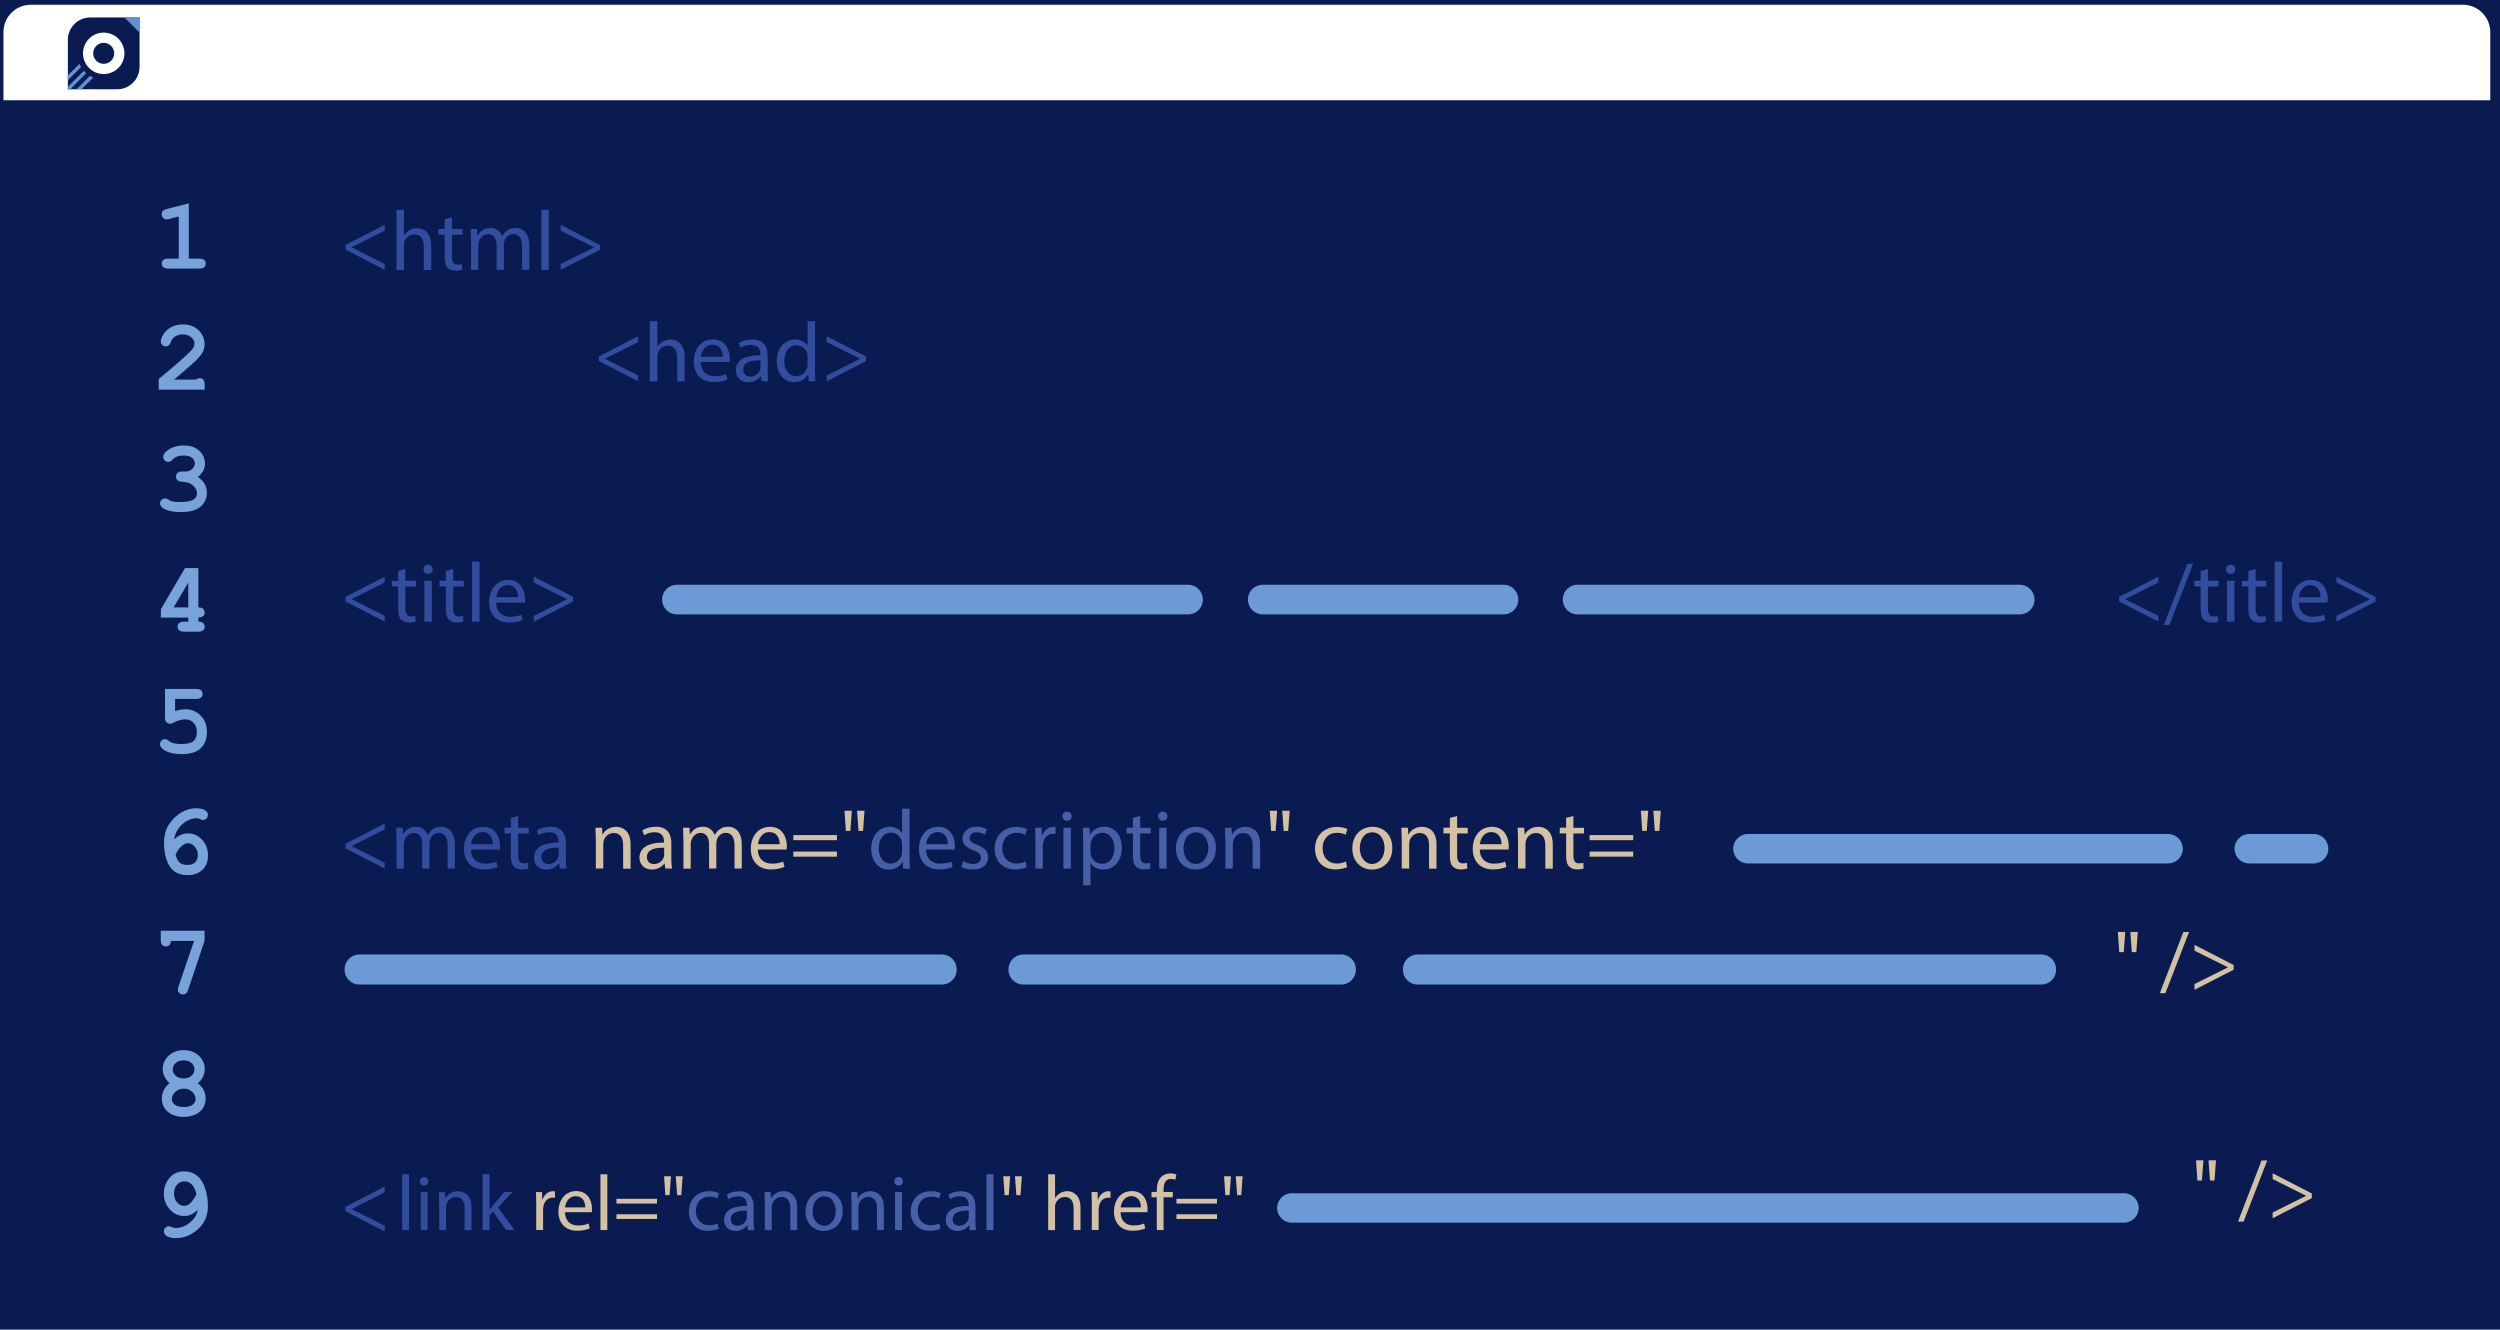 <svg xmlns="http://www.w3.org/2000/svg" xmlns:xlink="http://www.w3.org/1999/xlink" x="0px" y="0px" width="2545.6px" height="1353.9px" viewBox="0 0 2545.6 1353.9" style="enable-background:new 0 0 2545.6 1353.9;" xml:space="preserve"><style type="text/css">	.st0{fill:#091B51;}	.st1{fill:#FFFFFF;}	.st2{fill:#6B9AD7;}	.st3{fill:#324D9E;}	.st4{fill:#D3C1A3;}	.st5{fill:#475FA8;}	.st6{fill:#6193D4;}	.st7{fill:#77A2DA;}</style><g id="desktop">	<g>		<g>			<rect class="st0" width="2545.6" height="1522.4"></rect>		</g>	</g>	<g id="&#xD1;&#xEB;&#xEE;&#xE9;_12">	</g></g><g id="screen">	<path class="st1" d="M2507.7,4.8H31.5c-15.5,0-28,12.5-28,28v69.3h2532.2V32.9C2535.7,17.4,2523.2,4.8,2507.7,4.8z"></path>	<path class="st2" d="M1209.8,625.6H689.2c-8.3,0-15-6.7-15-15v-0.2c0-8.3,6.7-15,15-15h520.6c8.3,0,15,6.7,15,15v0.2  C1224.9,618.9,1218.1,625.6,1209.8,625.6z"></path>	<path class="st2" d="M1531,625.6h-245.3c-8.3,0-15-6.7-15-15v-0.2c0-8.3,6.7-15,15-15H1531c8.3,0,15,6.7,15,15v0.2  C1546.1,618.9,1539.3,625.6,1531,625.6z"></path>	<path class="st2" d="M2056.6,625.6h-450.3c-8.3,0-15-6.7-15-15v-0.2c0-8.3,6.7-15,15-15h450.3c8.3,0,15,6.7,15,15v0.2  C2071.7,618.9,2064.9,625.6,2056.6,625.6z"></path>	<path class="st2" d="M2207.6,879.2h-427.8c-8.3,0-15-6.7-15-15v0c0-8.3,6.7-15,15-15h427.8c8.3,0,15,6.7,15,15v0  C2222.7,872.5,2215.9,879.2,2207.6,879.2z"></path>	<path class="st2" d="M2355.8,879.2h-65.5c-8.3,0-15-6.7-15-15v0c0-8.3,6.7-15,15-15h65.5c8.3,0,15,6.7,15,15v0  C2370.9,872.5,2364.1,879.2,2355.8,879.2z"></path>	<path class="st2" d="M1365.6,1002.5h-323.7c-8.3,0-15-6.7-15-15v-0.6c0-8.3,6.7-15,15-15h323.7c8.3,0,15,6.7,15,15v0.6  C1380.6,995.8,1373.9,1002.5,1365.6,1002.5z"></path>	<path class="st2" d="M2078.6,1002.5h-635.1c-8.3,0-15-6.7-15-15v-0.6c0-8.3,6.7-15,15-15h635.1c8.3,0,15,6.7,15,15v0.6  C2093.6,995.8,2086.9,1002.5,2078.6,1002.5z"></path>	<path class="st2" d="M959.1,1002.5H365.9c-8.3,0-15-6.7-15-15v-0.6c0-8.3,6.7-15,15-15h593.2c8.3,0,15,6.7,15,15v0.6  C974.1,995.8,967.4,1002.5,959.1,1002.5z"></path>	<path class="st2" d="M2162.7,1245h-847.3c-8.3,0-15-6.7-15-15v0c0-8.3,6.7-15,15-15h847.3c8.3,0,15,6.7,15,15l0,0  C2177.7,1238.3,2171,1245,2162.7,1245z"></path>	<g>		<path class="st3" d="M351.8,607.8l39.9-20.6v5.9L358.1,610v0.2l33.6,16.9v5.9l-39.9-20.6V607.8z"></path>		<path class="st3" d="M412.8,579.4v12h10.8v5.8h-10.8v22.4c0,5.2,1.5,8.1,5.7,8.1c2,0,3.4-0.3,4.4-0.5l0.3,5.7   c-1.5,0.6-3.8,1-6.7,1c-3.5,0-6.4-1.1-8.2-3.2c-2.1-2.2-2.9-5.9-2.9-10.8v-22.7h-6.5v-5.8h6.5v-10L412.8,579.4z"></path>		<path class="st3" d="M440.6,579.7c0.1,2.6-1.8,4.6-4.8,4.6c-2.7,0-4.6-2.1-4.6-4.6c0-2.7,2-4.7,4.7-4.7   C438.7,575,440.6,577,440.6,579.7z M432.1,633v-41.6h7.6V633H432.1z"></path>		<path class="st3" d="M461.4,579.4v12h10.8v5.8h-10.8v22.4c0,5.2,1.5,8.1,5.7,8.1c2,0,3.4-0.3,4.4-0.5l0.3,5.7   c-1.5,0.6-3.8,1-6.7,1c-3.5,0-6.4-1.1-8.2-3.2c-2.1-2.2-2.9-5.9-2.9-10.8v-22.7h-6.5v-5.8h6.5v-10L461.4,579.4z"></path>		<path class="st3" d="M480.7,571.9h7.6V633h-7.6V571.9z"></path>		<path class="st3" d="M505.2,613.6c0.2,10.2,6.7,14.4,14.3,14.4c5.4,0,8.7-0.9,11.5-2.1l1.3,5.4c-2.7,1.2-7.2,2.6-13.8,2.6   c-12.8,0-20.5-8.4-20.5-21c0-12.6,7.4-22.4,19.5-22.4c13.6,0,17.2,12,17.2,19.6c0,1.5-0.2,2.8-0.3,3.5H505.2z M527.4,608.1   c0.1-4.8-2-12.3-10.5-12.3c-7.7,0-11,7.1-11.6,12.3H527.4z"></path>		<path class="st3" d="M583.4,612.5L543.5,633v-5.9l33.9-16.9V610l-33.9-16.9v-5.9l39.9,20.5V612.5z"></path>		<path class="st3" d="M2157.8,607.8l39.9-20.6v5.9l-33.6,16.9v0.2l33.6,16.9v5.9l-39.9-20.6V607.8z"></path>		<path class="st3" d="M2203.3,636.4l24-62.3h5.8l-24.1,62.3H2203.3z"></path>		<path class="st3" d="M2248.2,579.4v12h10.8v5.8h-10.8v22.4c0,5.2,1.5,8.1,5.7,8.1c2,0,3.4-0.3,4.4-0.5l0.3,5.7   c-1.5,0.6-3.8,1-6.7,1c-3.5,0-6.4-1.1-8.2-3.2c-2.2-2.2-2.9-5.9-2.9-10.8v-22.7h-6.5v-5.8h6.5v-10L2248.2,579.4z"></path>		<path class="st3" d="M2276,579.7c0.1,2.6-1.8,4.6-4.8,4.6c-2.7,0-4.6-2.1-4.6-4.6c0-2.7,2-4.7,4.7-4.7   C2274.2,575,2276,577,2276,579.7z M2267.6,633v-41.6h7.6V633H2267.6z"></path>		<path class="st3" d="M2296.8,579.4v12h10.8v5.8h-10.8v22.4c0,5.2,1.5,8.1,5.7,8.1c2,0,3.4-0.3,4.4-0.5l0.3,5.7   c-1.5,0.6-3.8,1-6.7,1c-3.5,0-6.4-1.1-8.2-3.2c-2.2-2.2-2.9-5.9-2.9-10.8v-22.7h-6.5v-5.8h6.5v-10L2296.8,579.4z"></path>		<path class="st3" d="M2316.2,571.9h7.6V633h-7.6V571.9z"></path>		<path class="st3" d="M2340.7,613.6c0.2,10.2,6.7,14.4,14.3,14.4c5.4,0,8.7-0.9,11.5-2.1l1.3,5.4c-2.7,1.2-7.2,2.6-13.8,2.6   c-12.8,0-20.5-8.4-20.5-21c0-12.6,7.4-22.4,19.5-22.4c13.6,0,17.2,12,17.2,19.6c0,1.5-0.2,2.8-0.3,3.5H2340.7z M2362.9,608.1   c0.1-4.8-2-12.3-10.5-12.3c-7.7,0-11,7.1-11.6,12.3H2362.9z"></path>		<path class="st3" d="M2418.9,612.5L2379,633v-5.9l33.9-16.9V610l-33.9-16.9v-5.9l39.9,20.5V612.5z"></path>	</g>	<g>		<path class="st3" d="M351.8,859.2l39.9-20.6v5.9l-33.6,16.9v0.2l33.6,16.9v5.9l-39.9-20.6V859.2z"></path>		<path class="st3" d="M403.7,854.1c0-4.3-0.1-7.8-0.3-11.3h6.6l0.3,6.7h0.3c2.3-4,6.2-7.7,13.1-7.7c5.7,0,10,3.4,11.8,8.3h0.2   c1.3-2.3,2.9-4.1,4.6-5.4c2.5-1.9,5.2-2.9,9.2-2.9c5.5,0,13.7,3.6,13.7,18.1v24.5h-7.4v-23.6c0-8-2.9-12.8-9-12.8   c-4.3,0-7.7,3.2-8.9,6.9c-0.3,1-0.6,2.4-0.6,3.8v25.7h-7.4v-24.9c0-6.6-2.9-11.4-8.7-11.4c-4.7,0-8.2,3.8-9.4,7.6   c-0.4,1.1-0.6,2.4-0.6,3.7v25.1h-7.4V854.1z"></path>		<path class="st3" d="M479.6,865c0.2,10.2,6.7,14.4,14.3,14.4c5.4,0,8.7-0.9,11.5-2.1l1.3,5.4c-2.7,1.2-7.2,2.6-13.8,2.6   c-12.8,0-20.5-8.4-20.5-21c0-12.6,7.4-22.4,19.5-22.4c13.6,0,17.2,12,17.2,19.6c0,1.5-0.2,2.8-0.3,3.5H479.6z M501.8,859.6   c0.1-4.8-2-12.3-10.5-12.3c-7.7,0-11,7.1-11.6,12.3H501.8z"></path>		<path class="st3" d="M527.6,830.9v12h10.8v5.8h-10.8V871c0,5.2,1.5,8.1,5.7,8.1c2,0,3.4-0.3,4.4-0.5l0.3,5.7c-1.5,0.6-3.8,1-6.7,1   c-3.5,0-6.4-1.1-8.2-3.2c-2.1-2.2-2.9-5.9-2.9-10.8v-22.7h-6.5v-5.8h6.5v-10L527.6,830.9z"></path>		<path class="st3" d="M570,884.4l-0.6-5.2h-0.3c-2.3,3.3-6.8,6.2-12.7,6.2c-8.4,0-12.7-5.9-12.7-12c0-10.1,8.9-15.6,25-15.5v-0.9   c0-3.4-0.9-9.6-9.5-9.6c-3.9,0-7.9,1.2-10.8,3.1l-1.7-5c3.4-2.2,8.4-3.7,13.7-3.7c12.7,0,15.8,8.7,15.8,17v15.6   c0,3.6,0.2,7.1,0.7,10H570z M568.9,863.2c-8.3-0.2-17.6,1.3-17.6,9.4c0,4.9,3.3,7.2,7.1,7.2c5.4,0,8.9-3.4,10.1-7   c0.3-0.8,0.4-1.6,0.4-2.4V863.2z"></path>		<path class="st4" d="M606.6,854.1c0-4.3-0.1-7.8-0.3-11.3h6.7l0.4,6.9h0.2c2.1-4,6.9-7.8,13.8-7.8c5.8,0,14.7,3.4,14.7,17.7v24.9   h-7.6v-24c0-6.7-2.5-12.3-9.6-12.3c-5,0-8.9,3.5-10.1,7.7c-0.3,0.9-0.5,2.2-0.5,3.5v25h-7.6V854.1z"></path>		<path class="st4" d="M677.4,884.4l-0.6-5.2h-0.3c-2.3,3.3-6.8,6.2-12.7,6.2c-8.4,0-12.7-5.9-12.7-12c0-10.1,8.9-15.6,25-15.5v-0.9   c0-3.4-0.9-9.6-9.5-9.6c-3.9,0-7.9,1.2-10.8,3.1l-1.7-5c3.4-2.2,8.4-3.7,13.7-3.7c12.7,0,15.8,8.7,15.8,17v15.6   c0,3.6,0.2,7.1,0.7,10H677.4z M676.3,863.2c-8.3-0.2-17.6,1.3-17.6,9.4c0,4.9,3.3,7.2,7.1,7.2c5.4,0,8.9-3.4,10.1-7   c0.3-0.8,0.4-1.6,0.4-2.4V863.2z"></path>		<path class="st4" d="M695.8,854.1c0-4.3-0.1-7.8-0.3-11.3h6.6l0.3,6.7h0.3c2.3-4,6.2-7.7,13.1-7.7c5.7,0,10,3.4,11.8,8.3h0.2   c1.3-2.3,2.9-4.1,4.6-5.4c2.5-1.9,5.2-2.9,9.2-2.9c5.5,0,13.7,3.6,13.7,18.1v24.5h-7.4v-23.6c0-8-2.9-12.8-9-12.8   c-4.3,0-7.7,3.2-8.9,6.9c-0.3,1-0.6,2.4-0.6,3.8v25.7h-7.4v-24.9c0-6.6-2.9-11.4-8.7-11.4c-4.7,0-8.2,3.8-9.4,7.6   c-0.4,1.1-0.6,2.4-0.6,3.7v25.1h-7.4V854.1z"></path>		<path class="st4" d="M771.7,865c0.2,10.2,6.7,14.4,14.3,14.4c5.4,0,8.7-0.9,11.5-2.1l1.3,5.4c-2.7,1.2-7.2,2.6-13.8,2.6   c-12.8,0-20.5-8.4-20.5-21c0-12.6,7.4-22.4,19.5-22.4c13.6,0,17.2,12,17.2,19.6c0,1.5-0.2,2.8-0.3,3.5H771.7z M793.9,859.6   c0.1-4.8-2-12.3-10.5-12.3c-7.7,0-11,7.1-11.6,12.3H793.9z"></path>		<path class="st4" d="M807.8,855.5v-5.2h44.4v5.2H807.8z M807.8,872.3v-5.2h44.4v5.2H807.8z"></path>		<path class="st4" d="M867.4,825.5l-1.5,20.6h-4.6l-1.4-20.6H867.4z M880.3,825.5l-1.5,20.6h-4.6l-1.5-20.6H880.3z"></path>		<path class="st5" d="M926.1,823.4v50.3c0,3.7,0.1,7.9,0.3,10.8h-6.8l-0.3-7.2h-0.2c-2.3,4.6-7.4,8.2-14.2,8.2   c-10.1,0-17.8-8.5-17.8-21.2c-0.1-13.8,8.5-22.4,18.7-22.4c6.4,0,10.7,3,12.6,6.4h0.2v-24.9H926.1z M918.5,859.8   c0-0.9-0.1-2.2-0.3-3.2c-1.1-4.8-5.2-8.8-10.9-8.8c-7.8,0-12.5,6.9-12.5,16.1c0,8.4,4.1,15.4,12.3,15.4c5.1,0,9.7-3.4,11.1-9   c0.3-1,0.3-2.1,0.3-3.3V859.8z"></path>		<path class="st5" d="M942.9,865c0.2,10.2,6.7,14.4,14.3,14.4c5.4,0,8.7-0.9,11.5-2.1l1.3,5.4c-2.7,1.2-7.2,2.6-13.8,2.6   c-12.8,0-20.5-8.4-20.5-21c0-12.6,7.4-22.4,19.5-22.4c13.6,0,17.2,12,17.2,19.6c0,1.5-0.2,2.8-0.3,3.5H942.9z M965.1,859.6   c0.1-4.8-2-12.3-10.5-12.3c-7.7,0-11,7.1-11.6,12.3H965.1z"></path>		<path class="st5" d="M980.7,876.7c2.2,1.5,6.2,3,10,3c5.5,0,8.1-2.8,8.1-6.2c0-3.6-2.1-5.6-7.7-7.7c-7.5-2.7-11-6.8-11-11.8   c0-6.7,5.4-12.2,14.4-12.2c4.2,0,7.9,1.2,10.2,2.6l-1.9,5.5c-1.6-1-4.6-2.4-8.5-2.4c-4.5,0-7,2.6-7,5.7c0,3.4,2.5,5,7.9,7.1   c7.2,2.8,10.9,6.4,10.9,12.6c0,7.3-5.7,12.5-15.6,12.5c-4.6,0-8.8-1.1-11.7-2.8L980.7,876.7z"></path>		<path class="st5" d="M1045.5,882.9c-2,1-6.4,2.4-12,2.4c-12.6,0-20.7-8.5-20.7-21.2c0-12.8,8.8-22.1,22.4-22.1   c4.5,0,8.4,1.1,10.5,2.2l-1.7,5.8c-1.8-1-4.6-2-8.8-2c-9.5,0-14.7,7.1-14.7,15.7c0,9.6,6.2,15.6,14.4,15.6c4.3,0,7.1-1.1,9.3-2.1   L1045.5,882.9z"></path>		<path class="st5" d="M1054.3,855.8c0-4.9-0.1-9.1-0.3-13h6.6l0.3,8.2h0.3c1.9-5.6,6.4-9.1,11.5-9.1c0.9,0,1.5,0.1,2.1,0.3v7.1   c-0.8-0.2-1.5-0.3-2.6-0.3c-5.3,0-9.1,4-10.1,9.7c-0.2,1-0.3,2.2-0.3,3.5v22.2h-7.5V855.8z"></path>		<path class="st5" d="M1091.2,831.1c0.1,2.6-1.8,4.6-4.8,4.6c-2.7,0-4.6-2.1-4.6-4.6c0-2.7,2-4.7,4.7-4.7   C1089.4,826.4,1091.2,828.5,1091.2,831.1z M1082.8,884.4v-41.6h7.6v41.6H1082.8z"></path>		<path class="st5" d="M1102.9,856.4c0-5.3-0.2-9.6-0.3-13.6h6.8l0.3,7.1h0.2c3.1-5.1,8-8.1,14.8-8.1c10.1,0,17.6,8.5,17.6,21.2   c0,15-9.1,22.4-18.9,22.4c-5.5,0-10.3-2.4-12.8-6.5h-0.2v22.6h-7.5V856.4z M1110.4,867.5c0,1.1,0.2,2.1,0.3,3.1   c1.4,5.2,5.9,8.9,11.4,8.9c8,0,12.6-6.5,12.6-16.1c0-8.3-4.4-15.5-12.4-15.5c-5.2,0-10,3.7-11.4,9.4c-0.3,0.9-0.5,2.1-0.5,3.1   V867.5z"></path>		<path class="st5" d="M1161,830.9v12h10.8v5.8H1161V871c0,5.2,1.5,8.1,5.7,8.1c2,0,3.4-0.3,4.4-0.5l0.3,5.7c-1.5,0.6-3.8,1-6.7,1   c-3.5,0-6.4-1.1-8.2-3.2c-2.2-2.2-2.9-5.9-2.9-10.8v-22.7h-6.5v-5.8h6.5v-10L1161,830.9z"></path>		<path class="st5" d="M1188.7,831.1c0.1,2.6-1.8,4.6-4.8,4.6c-2.7,0-4.6-2.1-4.6-4.6c0-2.7,2-4.7,4.7-4.7   C1186.9,826.4,1188.7,828.5,1188.7,831.1z M1180.3,884.4v-41.6h7.6v41.6H1180.3z"></path>		<path class="st5" d="M1238.1,863.3c0,15.4-10.7,22.1-20.7,22.1c-11.3,0-20-8.3-20-21.4c0-13.9,9.1-22.1,20.6-22.1   C1230,841.9,1238.1,850.6,1238.1,863.3z M1205.1,863.7c0,9.1,5.2,16,12.6,16c7.2,0,12.6-6.8,12.6-16.2c0-7.1-3.5-16-12.5-16   C1208.9,847.5,1205.1,855.8,1205.1,863.7z"></path>		<path class="st5" d="M1247.6,854.1c0-4.3-0.1-7.8-0.3-11.3h6.7l0.4,6.9h0.2c2.1-4,6.9-7.8,13.8-7.8c5.8,0,14.7,3.4,14.7,17.7v24.9   h-7.6v-24c0-6.7-2.5-12.3-9.6-12.3c-5,0-8.9,3.5-10.1,7.7c-0.3,0.9-0.5,2.2-0.5,3.5v25h-7.6V854.1z"></path>		<path class="st4" d="M1300.4,825.5l-1.5,20.6h-4.6l-1.4-20.6H1300.4z M1313.2,825.5l-1.5,20.6h-4.6l-1.5-20.6H1313.2z"></path>		<path class="st4" d="M1371.7,882.9c-2,1-6.4,2.4-12,2.4c-12.6,0-20.7-8.5-20.7-21.2c0-12.8,8.8-22.1,22.4-22.1   c4.5,0,8.4,1.1,10.5,2.2l-1.7,5.8c-1.8-1-4.6-2-8.8-2c-9.5,0-14.7,7.1-14.7,15.7c0,9.6,6.2,15.6,14.4,15.6c4.3,0,7.1-1.1,9.3-2.1   L1371.7,882.9z"></path>		<path class="st4" d="M1417.7,863.3c0,15.4-10.7,22.1-20.7,22.1c-11.3,0-20-8.3-20-21.4c0-13.9,9.1-22.1,20.6-22.1   C1409.6,841.9,1417.7,850.6,1417.7,863.3z M1384.6,863.7c0,9.1,5.2,16,12.6,16c7.2,0,12.6-6.8,12.6-16.2c0-7.1-3.5-16-12.5-16   C1388.5,847.5,1384.6,855.8,1384.6,863.7z"></path>		<path class="st4" d="M1427.2,854.1c0-4.3-0.1-7.8-0.3-11.3h6.7l0.4,6.9h0.2c2.1-4,6.9-7.8,13.8-7.8c5.8,0,14.7,3.4,14.7,17.7v24.9   h-7.6v-24c0-6.7-2.5-12.3-9.6-12.3c-5,0-8.9,3.5-10.1,7.7c-0.3,0.9-0.5,2.2-0.5,3.5v25h-7.6V854.1z"></path>		<path class="st4" d="M1483.7,830.9v12h10.8v5.8h-10.8V871c0,5.2,1.5,8.1,5.7,8.1c2,0,3.4-0.3,4.4-0.5l0.3,5.7   c-1.5,0.6-3.8,1-6.7,1c-3.5,0-6.4-1.1-8.2-3.2c-2.2-2.2-2.9-5.9-2.9-10.8v-22.7h-6.5v-5.8h6.5v-10L1483.7,830.9z"></path>		<path class="st4" d="M1506.8,865c0.2,10.2,6.7,14.4,14.3,14.4c5.4,0,8.7-0.9,11.5-2.1l1.3,5.4c-2.7,1.2-7.2,2.6-13.8,2.6   c-12.8,0-20.5-8.4-20.5-21c0-12.6,7.4-22.4,19.5-22.4c13.6,0,17.2,12,17.2,19.6c0,1.5-0.2,2.8-0.3,3.5H1506.8z M1528.9,859.6   c0.1-4.8-2-12.3-10.5-12.3c-7.7,0-11,7.1-11.6,12.3H1528.9z"></path>		<path class="st4" d="M1545.6,854.1c0-4.3-0.1-7.8-0.3-11.3h6.7l0.4,6.9h0.2c2.1-4,6.9-7.8,13.8-7.8c5.8,0,14.7,3.4,14.7,17.7v24.9   h-7.6v-24c0-6.7-2.5-12.3-9.6-12.3c-5,0-8.9,3.5-10.1,7.7c-0.3,0.9-0.5,2.2-0.5,3.5v25h-7.6V854.1z"></path>		<path class="st4" d="M1602.1,830.9v12h10.8v5.8h-10.8V871c0,5.2,1.5,8.1,5.7,8.1c2,0,3.4-0.3,4.4-0.5l0.3,5.7   c-1.5,0.6-3.8,1-6.7,1c-3.5,0-6.4-1.1-8.2-3.2c-2.2-2.2-2.9-5.9-2.9-10.8v-22.7h-6.5v-5.8h6.5v-10L1602.1,830.9z"></path>		<path class="st4" d="M1618.6,855.5v-5.2h44.4v5.2H1618.6z M1618.6,872.3v-5.2h44.4v5.2H1618.6z"></path>		<path class="st4" d="M1678.3,825.5l-1.5,20.6h-4.6l-1.4-20.6H1678.3z M1691.1,825.5l-1.5,20.6h-4.6l-1.5-20.6H1691.1z"></path>		<path class="st4" d="M2164,948.9l-1.5,20.6h-4.6l-1.4-20.6H2164z M2176.8,948.9l-1.5,20.6h-4.6l-1.5-20.6H2176.8z"></path>		<path class="st4" d="M2199.2,1011.3l24-62.3h5.8l-24.1,62.3H2199.2z"></path>		<path class="st4" d="M2274.4,987.4l-39.9,20.5v-5.9l33.9-16.9v-0.2l-33.9-16.9v-5.9l39.9,20.5V987.4z"></path>	</g>	<g>		<path class="st3" d="M351.8,1228.8l39.9-20.6v5.9l-33.6,16.9v0.2l33.6,16.9v5.9l-39.9-20.6V1228.8z"></path>		<path class="st4" d="M2243.6,1181.5l-1.5,20.6h-4.6l-1.4-20.6H2243.6z M2256.4,1181.5l-1.5,20.6h-4.6l-1.5-20.6H2256.4z"></path>		<path class="st4" d="M2278.8,1243.9l24-62.3h5.8l-24.1,62.3H2278.8z"></path>		<path class="st4" d="M2354,1220l-39.9,20.5v-5.9l33.9-16.9v-0.2l-33.9-16.9v-5.9l39.9,20.5V1220z"></path>	</g>	<g>		<path class="st3" d="M351.8,249.5l39.9-20.6v5.9l-33.6,16.9v0.2l33.6,16.9v5.9l-39.9-20.6V249.5z"></path>		<path class="st3" d="M403.7,213.7h7.6v26h0.2c1.2-2.1,3.1-4,5.4-5.3c2.2-1.3,4.9-2.1,7.7-2.1c5.6,0,14.5,3.4,14.5,17.8v24.8h-7.6   v-23.9c0-6.7-2.5-12.4-9.6-12.4c-4.9,0-8.8,3.4-10.1,7.6c-0.4,1-0.5,2.1-0.5,3.6v25.1h-7.6V213.7z"></path>		<path class="st3" d="M460.2,221.2v12H471v5.8h-10.8v22.4c0,5.2,1.5,8.1,5.7,8.1c2,0,3.4-0.3,4.4-0.5l0.3,5.7c-1.5,0.6-3.8,1-6.7,1   c-3.5,0-6.4-1.1-8.2-3.2c-2.1-2.2-2.9-5.9-2.9-10.8v-22.7h-6.5v-5.8h6.5v-10L460.2,221.2z"></path>		<path class="st3" d="M479.5,244.4c0-4.3-0.1-7.8-0.3-11.3h6.6l0.3,6.7h0.3c2.3-4,6.2-7.7,13.1-7.7c5.7,0,10,3.4,11.8,8.3h0.2   c1.3-2.3,2.9-4.1,4.6-5.4c2.5-1.9,5.2-2.9,9.2-2.9c5.5,0,13.7,3.6,13.7,18.1v24.5h-7.4v-23.6c0-8-2.9-12.8-9-12.8   c-4.3,0-7.7,3.2-8.9,6.9c-0.3,1-0.6,2.4-0.6,3.8v25.7h-7.4v-24.9c0-6.6-2.9-11.4-8.7-11.4c-4.7,0-8.2,3.8-9.4,7.6   c-0.4,1.1-0.6,2.4-0.6,3.7v25.1h-7.4V244.4z"></path>		<path class="st3" d="M551.2,213.7h7.6v61.1h-7.6V213.7z"></path>		<path class="st3" d="M610.8,254.3l-39.9,20.5v-5.9l33.9-16.9v-0.2l-33.9-16.9V229l39.9,20.5V254.3z"></path>		<path class="st3" d="M609.8,363l39.9-20.6v5.9l-33.6,16.9v0.2l33.6,16.9v5.9l-39.9-20.6V363z"></path>		<path class="st3" d="M661.7,327.1h7.6v26h0.2c1.2-2.1,3.1-4,5.4-5.3c2.2-1.3,4.9-2.1,7.7-2.1c5.6,0,14.5,3.4,14.5,17.8v24.8h-7.6   v-23.9c0-6.7-2.5-12.4-9.6-12.4c-4.9,0-8.8,3.4-10.1,7.6c-0.4,1-0.5,2.1-0.5,3.6v25.1h-7.6V327.1z"></path>		<path class="st3" d="M713.6,368.7c0.2,10.2,6.7,14.4,14.3,14.4c5.4,0,8.7-0.9,11.5-2.1l1.3,5.4c-2.7,1.2-7.2,2.6-13.8,2.6   c-12.8,0-20.5-8.4-20.5-21c0-12.6,7.4-22.4,19.5-22.4c13.6,0,17.2,12,17.2,19.6c0,1.5-0.2,2.8-0.3,3.5H713.6z M735.8,363.3   c0.1-4.8-2-12.3-10.5-12.3c-7.7,0-11,7.1-11.6,12.3H735.8z"></path>		<path class="st3" d="M775.5,388.2l-0.6-5.2h-0.3c-2.3,3.3-6.8,6.2-12.7,6.2c-8.4,0-12.7-5.9-12.7-12c0-10.1,8.9-15.6,25-15.5v-0.9   c0-3.4-0.9-9.6-9.5-9.6c-3.9,0-7.9,1.2-10.8,3.1l-1.7-5c3.4-2.2,8.4-3.7,13.7-3.7c12.7,0,15.8,8.7,15.8,17v15.6   c0,3.6,0.2,7.1,0.7,10H775.5z M774.4,366.9c-8.3-0.2-17.6,1.3-17.6,9.4c0,4.9,3.3,7.2,7.1,7.2c5.4,0,8.9-3.4,10.1-7   c0.3-0.8,0.4-1.6,0.4-2.4V366.9z"></path>		<path class="st3" d="M829.9,327.1v50.3c0,3.7,0.1,7.9,0.3,10.8h-6.8l-0.3-7.2h-0.2c-2.3,4.6-7.4,8.2-14.2,8.2   c-10.1,0-17.8-8.5-17.8-21.2c-0.1-13.8,8.5-22.4,18.7-22.4c6.4,0,10.7,3,12.6,6.4h0.2v-24.9H829.9z M822.3,363.5   c0-0.9-0.1-2.2-0.3-3.2c-1.1-4.8-5.2-8.8-10.9-8.8c-7.8,0-12.5,6.9-12.5,16.1c0,8.4,4.1,15.4,12.3,15.4c5.1,0,9.7-3.4,11.1-9   c0.3-1,0.3-2.1,0.3-3.3V363.5z"></path>		<path class="st3" d="M881.7,367.7l-39.9,20.5v-5.9l33.9-16.9v-0.2l-33.9-16.9v-5.9l39.9,20.5V367.7z"></path>	</g>	<g id="&#xD1;&#xEB;&#xEE;&#xE9;_13">		<g>			<path class="st0" d="M142.1,17.8v50.4c0,12.5-10.2,22.7-22.7,22.7H69.1v0c0-0.4,0-0.8,0-1.3V40.5c0-12.5,10.2-22.7,22.7-22.7    H142.1z"></path>			<path class="st1" d="M105.6,33.2c-11.7,0-21.1,9.5-21.1,21.1c0,11.7,9.5,21.1,21.1,21.1c11.7,0,21.1-9.5,21.1-21.1    C126.7,42.7,117.3,33.2,105.6,33.2 M105.6,65c-5.9,0-10.7-4.8-10.7-10.7s4.8-10.7,10.7-10.7c5.9,0,10.7,4.8,10.7,10.7    S111.5,65,105.6,65"></path>			<path class="st6" d="M87.8,74.5L71.5,90.9c-0.8,0-1.6,0-2.4,0c0-0.8,0-1.7,0-2.5c5.4-5.4,11-11,16.3-16.3    C86.1,72.9,87,73.7,87.8,74.5"></path>			<path class="st6" d="M82.6,68.3L69,81.8v-5L80.9,65C81.4,66.2,81.9,67.3,82.6,68.3"></path>			<path class="st6" d="M94.9,79L82.9,90.9h-5l13.6-13.6C92.6,77.9,93.7,78.5,94.9,79"></path>			<path class="st6" d="M126.7,17.8h15.4v15.4C137,28.1,131.9,22.9,126.7,17.8"></path>		</g>	</g>	<g id="&#xD1;&#xEB;&#xEE;&#xE9;_14">		<g>			<path class="st7" d="M192.2,207.1v56.2h10.4c2.5,0,4.2,0.5,5.3,1.4c1.1,1,1.6,2.2,1.6,3.7c0,1.5-0.5,2.7-1.6,3.7    c-1.1,1-2.8,1.4-5.3,1.4h-31c-2.5,0-4.2-0.5-5.3-1.4c-1.1-1-1.6-2.2-1.6-3.7c0-1.5,0.5-2.7,1.6-3.7c1.1-1,2.8-1.4,5.3-1.4h10.4    v-42.9l-9.2,2.4c-1.5,0.4-2.6,0.6-3.3,0.6c-1.3,0-2.4-0.5-3.4-1.6c-1-1-1.4-2.3-1.4-3.8c0-1.4,0.4-2.4,1.1-3.2    c0.7-0.8,2.2-1.5,4.4-2.1L192.2,207.1z"></path>			<path class="st7" d="M177.3,386.5h22.5c1.2-1,2.4-1.5,3.5-1.5c1.6,0,2.8,0.5,3.7,1.6c0.9,1,1.4,2.8,1.4,5.3v4.9h-46.8v-10.9    c18.5-15.3,29.7-25.1,33.5-29.5c1.9-2.2,2.9-4.4,2.9-6.4c0-2.5-1.1-4.7-3.3-6.6c-2.2-1.9-5.1-2.9-8.7-2.9c-3.7,0-6.7,1.1-9.2,3.2    c-1.3,1.1-2.3,2.8-3.1,5.1c-0.5,1.4-1.1,2.4-1.9,3c-0.8,0.6-1.8,0.9-3,0.9c-1.4,0-2.6-0.5-3.6-1.5c-1-1-1.5-2.2-1.5-3.5    c0-2,0.9-4.5,2.8-7.5c1.9-3,4.6-5.4,8.1-7.2c3.6-1.8,7.4-2.7,11.6-2.7c6.5,0,11.8,2,15.9,5.9c4.1,3.9,6.2,8.7,6.2,14.3    c0,2.8-0.6,5.5-1.8,7.9c-1.2,2.4-4,5.8-8.5,10.1C194.5,371.7,187.6,377.8,177.3,386.5z"></path>			<path class="st7" d="M201.6,485.6c3,2.1,5.3,4.5,6.8,7.2c1.5,2.7,2.3,5.8,2.3,9.1c0,3.6-1,7-3,10.1c-2,3.1-4.9,5.4-8.6,7    c-3.8,1.6-8.7,2.4-14.8,2.4c-8,0-13.9-1.2-17.9-3.7c-2.2-1.4-3.4-3.1-3.4-5c0-1.5,0.5-2.7,1.5-3.7c1-1,2.2-1.5,3.6-1.5    c1,0,2,0.3,3,1c1.5,1,2.9,1.7,4.2,2c2,0.5,4.8,0.7,8.3,0.7c6,0,10.3-0.8,13-2.3c2.7-1.6,4-3.8,4-6.6c0-2.1-0.8-4.1-2.3-6.1    c-1.6-2-3.6-3.5-6.2-4.5c-1.5-0.6-4-1-7.6-1.3c-1.7-0.1-3-0.6-3.9-1.6c-0.9-1-1.4-2.1-1.4-3.5c0-1.5,0.5-2.7,1.5-3.7    c1-1,2.3-1.5,3.8-1.5c3.4,0,5.2,0,5.5,0c1.3-0.1,2.7-0.6,4-1.3c1.3-0.7,2.4-1.7,3.2-3c0.8-1.3,1.2-2.6,1.2-4c0-2.2-1-4.1-2.9-5.6    c-1.9-1.6-4.8-2.4-8.6-2.4c-4.9,0-8.7,1.4-11.3,4.3c-0.8,0.8-1.4,1.4-1.9,1.6c-0.7,0.4-1.5,0.6-2.4,0.6c-1.4,0-2.6-0.5-3.6-1.5    c-1-1-1.5-2.2-1.5-3.7c0-2.3,1.5-4.5,4.6-6.7c4.5-3.2,10.1-4.8,16.8-4.8c6.3,0,11.4,1.8,15.3,5.4c3.8,3.6,5.8,8,5.8,13    c0,2.6-0.6,5.1-1.7,7.4C205.6,481.6,203.9,483.7,201.6,485.6z"></path>			<path class="st7" d="M202,578.3v40.2c2.2,0,3.8,0.5,4.8,1.4c1,1,1.6,2.2,1.6,3.7s-0.5,2.7-1.6,3.7s-2.6,1.5-4.8,1.5v4.1    c2.2,0,3.8,0.5,4.8,1.5c1,1,1.6,2.2,1.6,3.7s-0.5,2.7-1.6,3.7c-1.1,1-2.8,1.4-5.3,1.4h-13.8c-2.5,0-4.2-0.5-5.3-1.4    c-1.1-1-1.6-2.2-1.6-3.7c0-1.5,0.5-2.7,1.6-3.7c1.1-1,2.8-1.4,5.3-1.4h4v-4.1h-27.9v-8.6l24.6-41.9H202z M191.7,618.5v-25.3    l-14.9,25.3H191.7z"></path>			<path class="st7" d="M178.3,711.8V724c3.8-1.2,7.3-1.8,10.4-1.8c6.3,0,11.6,2.2,15.7,6.5c4.2,4.3,6.3,9.9,6.3,16.7    c0,7-2.1,12.5-6.3,16.5c-4.2,4-10.7,6-19.4,6c-7.7,0-13.8-1.5-18.2-4.4c-2.6-1.7-3.9-3.6-3.9-5.8c0-1.4,0.5-2.6,1.5-3.6    c1-1,2.2-1.5,3.6-1.5c1.2,0,2.4,0.6,3.8,1.7c1.4,1.1,2.8,1.9,4.3,2.3c2.1,0.6,4.9,1,8.2,1c6.2,0,10.5-1,12.7-3    c2.3-2,3.4-5,3.4-9.1c0-4-1.1-7.2-3.3-9.5c-2.2-2.3-5-3.5-8.4-3.5c-3.7,0-7.9,1.2-12.7,3.6c-1.1,0.6-2,0.9-2.8,0.9    c-1.5,0-2.7-0.5-3.7-1.6c-1-1.1-1.5-2.5-1.5-4.2v-29.7h31.4c2.5,0,4.2,0.5,5.3,1.4c1.1,1,1.6,2.2,1.6,3.7c0,1.5-0.5,2.7-1.6,3.7    c-1.1,1-2.8,1.4-5.3,1.4H178.3z"></path>			<path class="st7" d="M177.3,854.5c2.5-2.1,4.8-3.6,7.1-4.5c2.2-1,4.6-1.4,7.2-1.4c5.4,0,10.1,2.1,14.1,6.4    c4,4.3,6.1,9.6,6.1,16.1c0,6-1.9,10.8-5.6,14.5c-3.8,3.7-8.9,5.5-15.3,5.5c-5.4,0-9.8-1.3-13.3-3.8c-3.5-2.5-6.1-6.4-7.9-11.6    c-1.8-5.2-2.7-11-2.7-17.4c0-7.7,1.8-14.1,5.3-19.2c3.5-5.1,7.6-9,12.4-11.9c4.7-2.8,9.8-4.2,15-4.2c4.2,0,7.4,0.8,9.7,2.5    c1.5,1.1,2.3,2.5,2.3,4.2c0,1.5-0.5,2.8-1.5,3.8c-1,1-2.2,1.5-3.6,1.5c-0.8,0-2-0.4-3.5-1.2c-0.9-0.5-1.8-0.7-2.6-0.7    c-3.3,0-6.7,0.9-10.2,2.8c-3.5,1.9-6.6,4.7-9.1,8.5C179.4,847.1,178.1,850.4,177.3,854.5z M178.8,870.3c1.1,4,2.5,6.8,4.3,8.2    c1.8,1.5,4.4,2.2,7.8,2.2c3.4,0,6-0.9,7.8-2.7c1.8-1.8,2.7-4.2,2.7-7.2c0-3.5-1-6.4-3.1-8.7c-2.1-2.3-4.4-3.5-7-3.5    c-2.1,0-4.3,1-6.6,3.1C182.3,863.9,180.3,866.7,178.8,870.3z"></path>			<path class="st7" d="M197.6,958.1H174c-0.1,2-0.7,3.5-1.6,4.3c-0.9,0.9-2.1,1.3-3.6,1.3c-1.5,0-2.8-0.5-3.7-1.6    c-1-1-1.4-2.8-1.4-5.3v-9.1h44.6v10.3l-16.6,49.5c-0.7,2.1-1.5,3.5-2.3,4.1c-0.9,0.7-1.9,1-3.1,1c-1.4,0-2.7-0.5-3.7-1.5    c-1-1-1.5-2.2-1.5-3.5c0-0.7,0.3-1.9,0.8-3.5L197.6,958.1z"></path>			<path class="st7" d="M201.5,1103.1c2.6,2,4.6,4.4,5.9,6.9c1.3,2.6,2,5.4,2,8.5c0,3.4-0.8,6.6-2.5,9.5c-1.7,2.9-4.3,5.2-7.9,6.8    c-3.6,1.7-7.6,2.5-12,2.5s-8.4-0.8-11.9-2.5c-3.5-1.7-6.2-4-7.8-6.9c-1.7-2.9-2.5-6.1-2.5-9.5c0-3.1,0.7-6,2-8.5    c1.3-2.6,3.3-4.9,5.9-6.9c-2.3-2.1-4-4.4-5.2-6.8c-1.2-2.4-1.8-4.9-1.8-7.6c0-5.2,2-9.8,6-13.6c4-3.8,9.2-5.7,15.4-5.7    c6.3,0,11.4,1.9,15.4,5.7c4,3.8,6,8.3,6,13.6c0,2.7-0.6,5.3-1.7,7.7C205.6,1098.7,203.8,1101,201.5,1103.1z M199.2,1119.1    c0-2.7-1.2-5.2-3.5-7.3c-2.3-2.2-5.2-3.3-8.6-3.3c-3.4,0-6.3,1.1-8.6,3.3c-2.3,2.2-3.5,4.7-3.5,7.4c0,2.1,1,4,3,5.6    c2,1.6,5,2.4,9.1,2.4c4.1,0,7.2-0.8,9.1-2.4C198.2,1123.2,199.2,1121.3,199.2,1119.1z M198,1088.9c0-2.5-1-4.7-3-6.5    c-2-1.8-4.7-2.7-8-2.7c-3.4,0-6.1,0.9-8.1,2.7c-2,1.8-3,4-3,6.5c0,2.6,1,4.8,3,6.5c2,1.8,4.7,2.7,8.1,2.7c3.4,0,6.1-0.9,8-2.7    C197,1093.6,198,1091.4,198,1088.9z"></path>			<path class="st7" d="M201.4,1232.1c-2.6,2.2-4.9,3.8-7.1,4.7c-2.1,0.9-4.4,1.4-6.8,1.4c-5.5,0-10.3-2.2-14.5-6.6    c-4.1-4.4-6.2-9.9-6.2-16.4c0-5.1,1.4-9.8,4.3-13.9c3.9-5.7,9.3-8.6,16.4-8.6c5,0,9.5,1.5,13.2,4.5c3.8,3,6.5,7.4,8.3,13.1    c1.8,5.7,2.7,11.6,2.7,17.8c0,10.5-4.1,18.9-12.2,25.3c-6.3,4.9-13.2,7.3-20.7,7.3c-4.1,0-7.4-0.8-9.6-2.5    c-1.5-1.1-2.3-2.6-2.3-4.4c0-1.5,0.5-2.7,1.5-3.7c1-1,2.2-1.5,3.6-1.5c0.8,0,1.7,0.2,2.7,0.8c1.3,0.7,2.7,1,4.1,1    c5.2,0,10-1.8,14.3-5.3C197.7,1241.5,200.4,1237.2,201.4,1232.1z M200,1216c-1.1-4.7-2.7-8.1-4.9-10.1c-2.2-2-4.6-3-7.4-3    c-2.9,0-5.4,1.1-7.4,3.3c-2,2.2-3.1,5.2-3.1,8.8c0,3.8,1,7,3.1,9.3c2.1,2.4,4.4,3.6,7,3.6C192,1227.9,196.2,1223.9,200,1216z"></path>		</g>	</g>	<g>		<path class="st3" d="M409.5,1195.7h7v56.8h-7V1195.7z"></path>		<path class="st3" d="M436.2,1202.9c0.1,2.4-1.7,4.3-4.5,4.3c-2.5,0-4.2-1.9-4.2-4.3c0-2.5,1.8-4.4,4.4-4.4   C434.5,1198.5,436.2,1200.4,436.2,1202.9z M428.4,1252.5v-38.7h7v38.7H428.4z"></path>		<path class="st3" d="M447.1,1224.3c0-4-0.1-7.3-0.3-10.5h6.2l0.4,6.4h0.2c1.9-3.7,6.4-7.3,12.8-7.3c5.4,0,13.7,3.2,13.7,16.5v23.1   h-7v-22.3c0-6.2-2.3-11.4-9-11.4c-4.6,0-8.2,3.3-9.4,7.2c-0.3,0.9-0.5,2.1-0.5,3.3v23.3h-7V1224.3z"></path>		<path class="st3" d="M498.5,1231.5h0.2c1-1.4,2.3-3,3.4-4.4l11.4-13.4h8.5l-15,15.9l17,22.8h-8.6l-13.4-18.6l-3.6,4v14.6h-7v-56.8   h7V1231.5z"></path>		<path class="st4" d="M546,1225.9c0-4.6-0.1-8.5-0.3-12.1h6.2l0.2,7.6h0.3c1.8-5.2,6-8.5,10.7-8.5c0.8,0,1.4,0.1,2,0.2v6.6   c-0.7-0.2-1.4-0.2-2.4-0.2c-5,0-8.5,3.8-9.4,9c-0.2,1-0.3,2.1-0.3,3.3v20.6h-7V1225.9z"></path>		<path class="st4" d="M575.3,1234.4c0.2,9.5,6.2,13.4,13.3,13.4c5,0,8.1-0.9,10.7-2l1.2,5c-2.5,1.1-6.7,2.4-12.9,2.4   c-11.9,0-19-7.8-19-19.5c0-11.7,6.9-20.9,18.2-20.9c12.6,0,16,11.1,16,18.2c0,1.4-0.2,2.6-0.2,3.3H575.3z M595.9,1229.4   c0.1-4.5-1.8-11.4-9.8-11.4c-7.1,0-10.2,6.6-10.8,11.4H595.9z"></path>		<path class="st4" d="M611.4,1195.7h7v56.8h-7V1195.7z"></path>		<path class="st4" d="M627.7,1225.5v-4.8h41.3v4.8H627.7z M627.7,1241.2v-4.8h41.3v4.8H627.7z"></path>		<path class="st4" d="M683.2,1197.7l-1.4,19.2h-4.3l-1.3-19.2H683.2z M695.1,1197.7l-1.4,19.2h-4.2l-1.4-19.2H695.1z"></path>		<path class="st5" d="M731.9,1251.1c-1.8,1-5.9,2.2-11.1,2.2c-11.7,0-19.3-7.9-19.3-19.8c0-11.9,8.2-20.6,20.8-20.6   c4.2,0,7.8,1,9.8,2l-1.6,5.4c-1.7-1-4.3-1.8-8.2-1.8c-8.9,0-13.7,6.6-13.7,14.6c0,9,5.8,14.5,13.4,14.5c4,0,6.6-1,8.6-1.9   L731.9,1251.1z"></path>		<path class="st5" d="M761.6,1252.5l-0.6-4.9h-0.2c-2.2,3-6.3,5.8-11.8,5.8c-7.8,0-11.8-5.5-11.8-11.1c0-9.4,8.3-14.5,23.3-14.4   v-0.8c0-3.2-0.9-9-8.8-9c-3.6,0-7.4,1.1-10.1,2.9l-1.6-4.6c3.2-2.1,7.8-3.4,12.7-3.4c11.8,0,14.7,8.1,14.7,15.8v14.5   c0,3.4,0.2,6.6,0.6,9.3H761.6z M760.5,1232.7c-7.7-0.2-16.4,1.2-16.4,8.7c0,4.6,3,6.7,6.6,6.7c5,0,8.2-3.2,9.4-6.5   c0.2-0.7,0.4-1.5,0.4-2.2V1232.7z"></path>		<path class="st5" d="M778.7,1224.3c0-4-0.1-7.3-0.3-10.5h6.2l0.4,6.4h0.2c1.9-3.7,6.4-7.3,12.8-7.3c5.4,0,13.7,3.2,13.7,16.5v23.1   h-7v-22.3c0-6.2-2.3-11.4-9-11.4c-4.6,0-8.2,3.3-9.4,7.2c-0.3,0.9-0.5,2.1-0.5,3.3v23.3h-7V1224.3z"></path>		<path class="st5" d="M858.1,1232.8c0,14.3-9.9,20.6-19.3,20.6c-10.5,0-18.6-7.7-18.6-19.9c0-13,8.5-20.6,19.2-20.6   C850.6,1212.9,858.1,1221,858.1,1232.8z M827.4,1233.2c0,8.5,4.9,14.9,11.8,14.9c6.7,0,11.8-6.3,11.8-15c0-6.6-3.3-14.9-11.6-14.9   S827.4,1225.9,827.4,1233.2z"></path>		<path class="st5" d="M867,1224.3c0-4-0.1-7.3-0.3-10.5h6.2l0.4,6.4h0.2c1.9-3.7,6.4-7.3,12.8-7.3c5.4,0,13.7,3.2,13.7,16.5v23.1   h-7v-22.3c0-6.2-2.3-11.4-9-11.4c-4.6,0-8.2,3.3-9.4,7.2c-0.3,0.9-0.5,2.1-0.5,3.3v23.3h-7V1224.3z"></path>		<path class="st5" d="M919.3,1202.9c0.1,2.4-1.7,4.3-4.5,4.3c-2.5,0-4.2-1.9-4.2-4.3c0-2.5,1.8-4.4,4.4-4.4   C917.6,1198.5,919.3,1200.4,919.3,1202.9z M911.4,1252.5v-38.7h7v38.7H911.4z"></path>		<path class="st5" d="M957.7,1251.1c-1.8,1-5.9,2.2-11.1,2.2c-11.7,0-19.3-7.9-19.3-19.8c0-11.9,8.2-20.6,20.8-20.6   c4.2,0,7.8,1,9.8,2l-1.6,5.4c-1.7-1-4.3-1.8-8.2-1.8c-8.9,0-13.7,6.6-13.7,14.6c0,9,5.8,14.5,13.4,14.5c4,0,6.6-1,8.6-1.9   L957.7,1251.1z"></path>		<path class="st5" d="M987.4,1252.5l-0.6-4.9h-0.2c-2.2,3-6.3,5.8-11.8,5.8c-7.8,0-11.8-5.5-11.8-11.1c0-9.4,8.3-14.5,23.3-14.4   v-0.8c0-3.2-0.9-9-8.8-9c-3.6,0-7.4,1.1-10.1,2.9l-1.6-4.6c3.2-2.1,7.8-3.4,12.7-3.4c11.8,0,14.7,8.1,14.7,15.8v14.5   c0,3.4,0.2,6.6,0.6,9.3H987.4z M986.4,1232.7c-7.7-0.2-16.4,1.2-16.4,8.7c0,4.6,3,6.7,6.6,6.7c5,0,8.2-3.2,9.4-6.5   c0.2-0.7,0.4-1.5,0.4-2.2V1232.7z"></path>		<path class="st5" d="M1004.5,1195.7h7v56.8h-7V1195.7z"></path>		<path class="st4" d="M1028.6,1197.7l-1.4,19.2h-4.3l-1.3-19.2H1028.6z M1040.5,1197.7l-1.4,19.2h-4.2l-1.4-19.2H1040.5z"></path>		<path class="st4" d="M1067.3,1195.7h7v24.2h0.2c1.1-2,2.9-3.8,5-5c2.1-1.2,4.6-2,7.2-2c5.2,0,13.5,3.2,13.5,16.6v23h-7v-22.2   c0-6.2-2.3-11.5-9-11.5c-4.6,0-8.2,3.2-9.4,7c-0.4,1-0.5,2-0.5,3.4v23.4h-7V1195.7z"></path>		<path class="st4" d="M1111.7,1225.9c0-4.6-0.1-8.5-0.3-12.1h6.2l0.2,7.6h0.3c1.8-5.2,6-8.5,10.7-8.5c0.8,0,1.4,0.1,2,0.2v6.6   c-0.7-0.2-1.4-0.2-2.4-0.2c-5,0-8.5,3.8-9.4,9c-0.2,1-0.3,2.1-0.3,3.3v20.6h-7V1225.9z"></path>		<path class="st4" d="M1141,1234.4c0.2,9.5,6.2,13.4,13.3,13.4c5,0,8.1-0.9,10.7-2l1.2,5c-2.5,1.1-6.7,2.4-12.9,2.4   c-11.9,0-19-7.8-19-19.5c0-11.7,6.9-20.9,18.2-20.9c12.6,0,16,11.1,16,18.2c0,1.4-0.2,2.6-0.2,3.3H1141z M1161.7,1229.4   c0.1-4.5-1.8-11.4-9.8-11.4c-7.1,0-10.2,6.6-10.8,11.4H1161.7z"></path>		<path class="st4" d="M1177.9,1252.5v-33.4h-5.4v-5.4h5.4v-1.8c0-5.4,1.2-10.4,4.5-13.5c2.6-2.6,6.2-3.6,9.4-3.6   c2.5,0,4.6,0.6,6,1.1l-1,5.4c-1-0.5-2.5-0.9-4.5-0.9c-6,0-7.5,5.3-7.5,11.2v2.1h9.4v5.4h-9.4v33.4H1177.9z"></path>		<path class="st4" d="M1197.9,1225.5v-4.8h41.3v4.8H1197.9z M1197.9,1241.2v-4.8h41.3v4.8H1197.9z"></path>		<path class="st4" d="M1253.4,1197.7l-1.4,19.2h-4.3l-1.3-19.2H1253.4z M1265.3,1197.7l-1.4,19.2h-4.2l-1.4-19.2H1265.3z"></path>	</g></g></svg>
